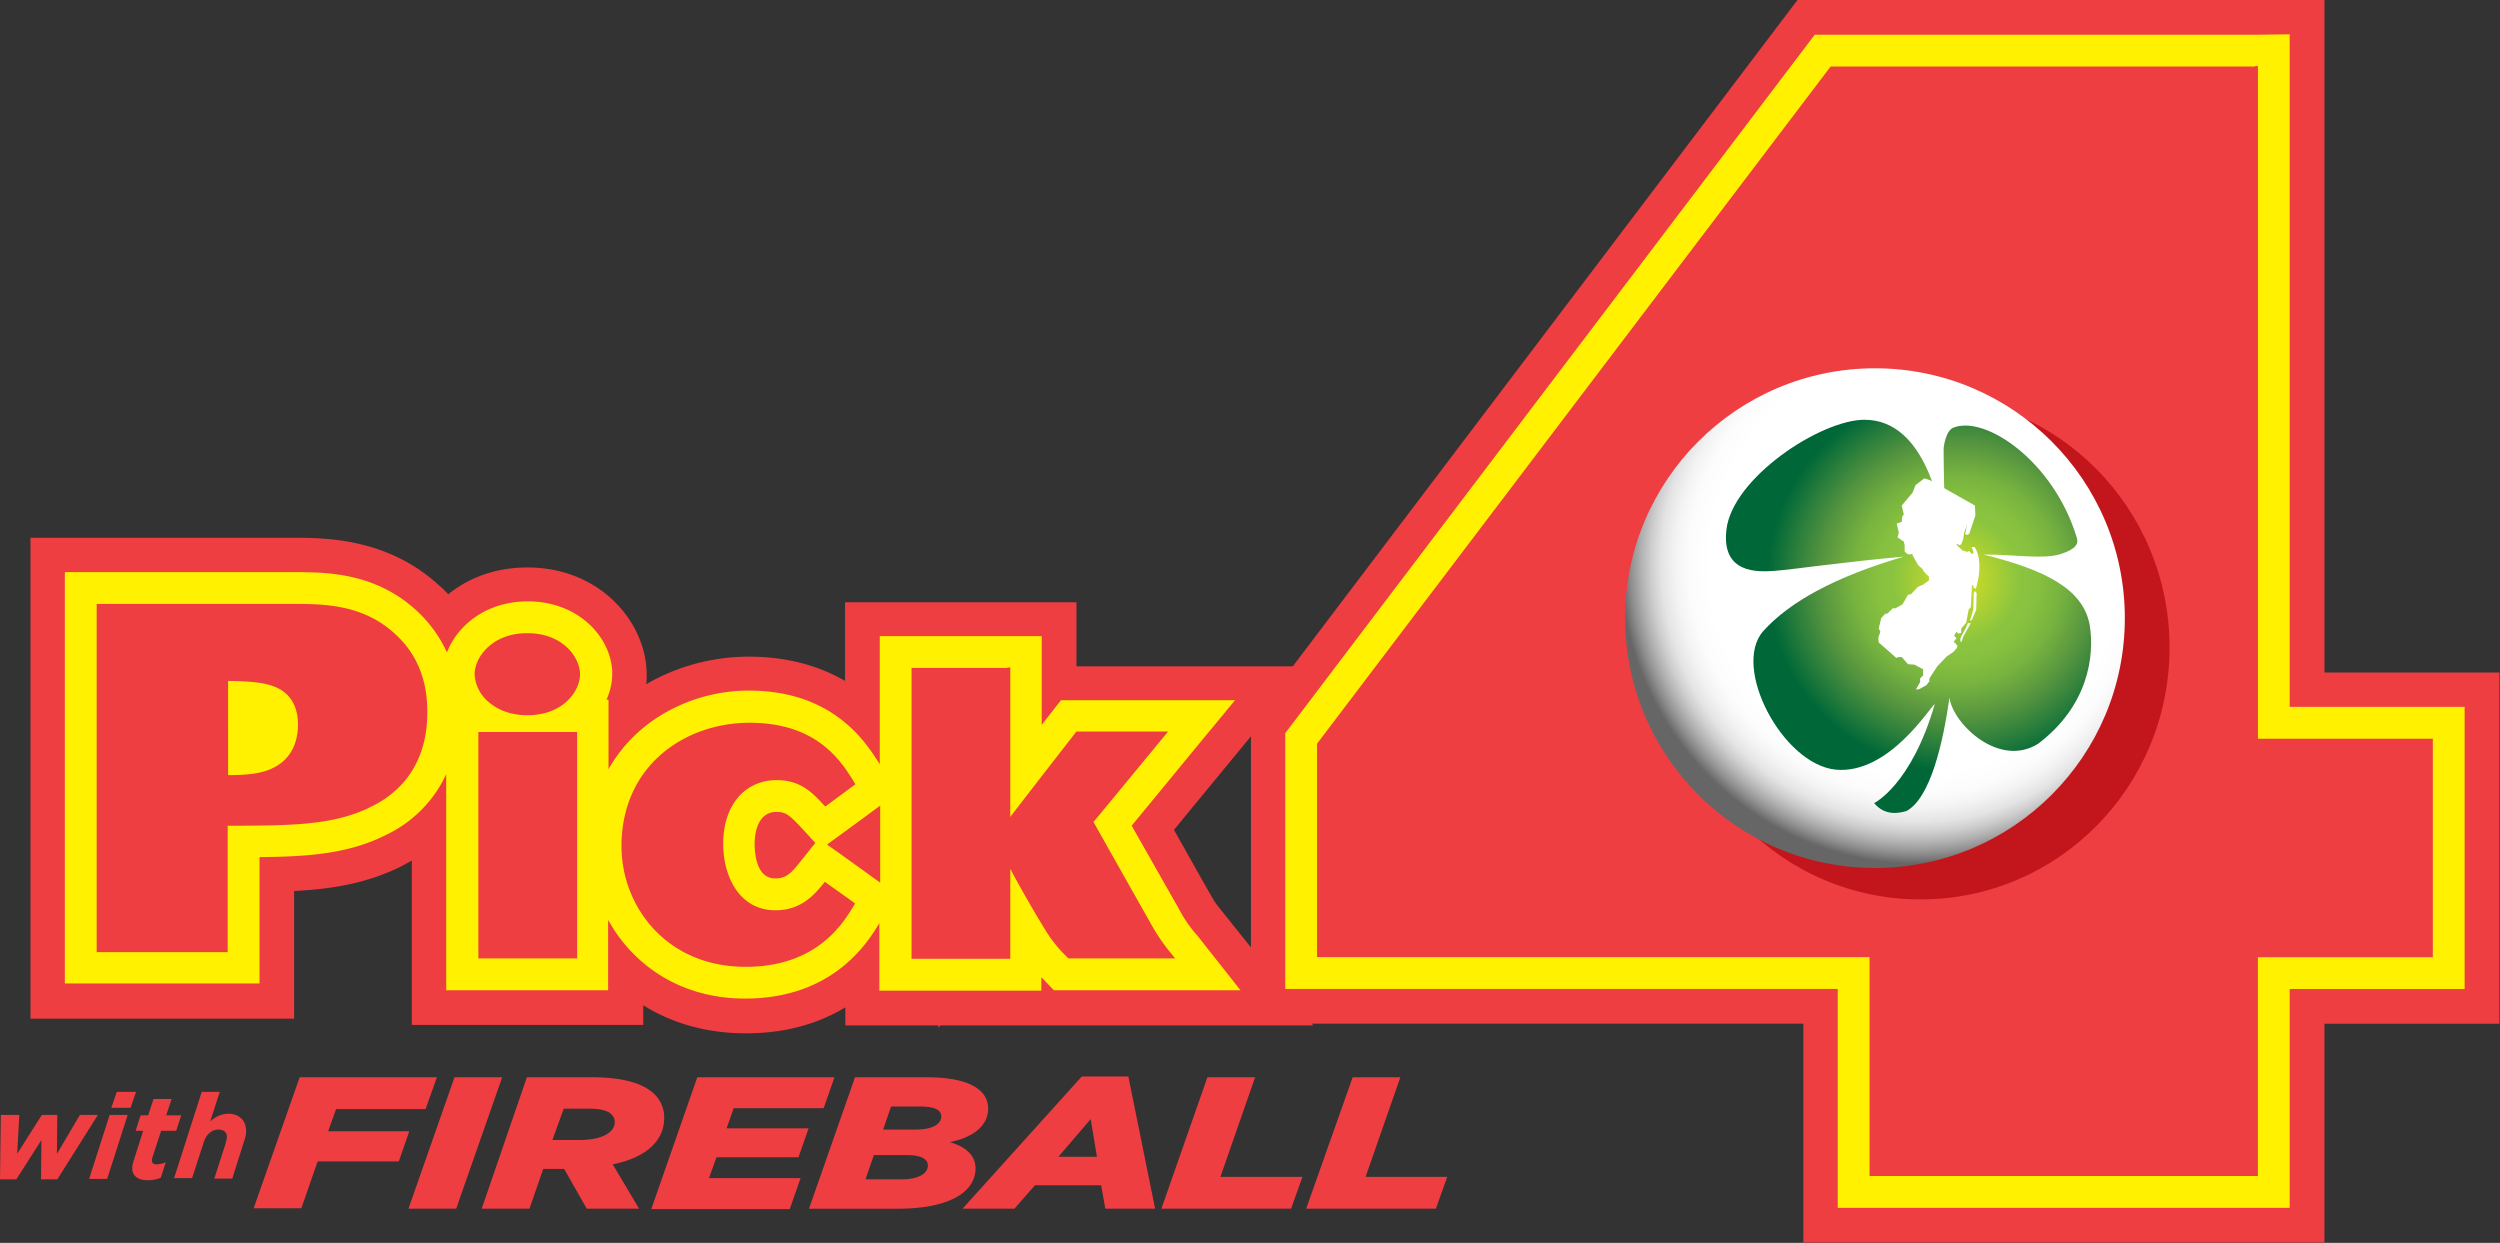 <svg xmlns="http://www.w3.org/2000/svg" width="440.87" height="219.18"><rect width="100%" height="100%" fill="#333333" stroke="none"/><defs><radialGradient id="a" cx="-853.09" cy="-279.59" r="268.68" fx="-853.09" fy="-279.59" gradientTransform="matrix(.158 -.056 .057 .161 403.912 72.125)" gradientUnits="userSpaceOnUse" spreadMethod="pad"><stop offset="0" style="stop-opacity:1;stop-color:#fff"/><stop offset=".33" style="stop-opacity:1;stop-color:#fff"/><stop offset=".6" style="stop-opacity:1;stop-color:#fff"/><stop offset=".66" style="stop-opacity:1;stop-color:#fcfcfc"/><stop offset=".7" style="stop-opacity:1;stop-color:#f3f3f3"/><stop offset=".74" style="stop-opacity:1;stop-color:#e4e4e4"/><stop offset=".77" style="stop-opacity:1;stop-color:#cecece"/><stop offset=".8" style="stop-opacity:1;stop-color:#b1b1b1"/><stop offset=".83" style="stop-opacity:1;stop-color:#8f8f8f"/><stop offset=".86" style="stop-opacity:1;stop-color:#666"/><stop offset=".86" style="stop-opacity:1;stop-color:#666"/><stop offset="1" style="stop-opacity:1;stop-color:#666"/></radialGradient><radialGradient id="b" cx="1349.18" cy="-72.22" r="27.14" fx="1349.18" fy="-72.22" gradientTransform="matrix(.923 0 0 .931 -986.398 144.008)" gradientUnits="userSpaceOnUse" spreadMethod="pad"><stop offset="0" style="stop-opacity:1;stop-color:#d6de23"/><stop offset=".02" style="stop-opacity:1;stop-color:#d6de23"/><stop offset=".33" style="stop-opacity:1;stop-color:#8bc53f"/><stop offset=".43" style="stop-opacity:1;stop-color:#86c03f"/><stop offset=".55" style="stop-opacity:1;stop-color:#77b33f"/><stop offset=".68" style="stop-opacity:1;stop-color:#5e9c3f"/><stop offset=".72" style="stop-opacity:1;stop-color:#56953f"/><stop offset=".86" style="stop-opacity:1;stop-color:#2c7f3c"/><stop offset="1" style="stop-opacity:1;stop-color:#006838"/></radialGradient></defs><path d="M.113 147.496h2.438l-.278 5.152 3.262-5.152h2.047l-.051 5.152 3.043-5.152h2.379l-5.371 8.527h-2.16l.062-5.207-3.324 5.207H0Zm14.391 0h2.387l-2.715 8.473h-2.387zm.945-3.047H18l-.727 2.11h-2.55l.726-2.102zm2.047 10.028c0-.336.113-.668.227-1.051l1.215-3.824h-.997l.661-2.047h.996l.718-2.16h2.387l-.719 2.16h1.993l-.668 2.047h-1.993l-1.156 3.539c-.051.113-.051.281-.051.39 0 .332.164.504.606.504.39 0 .824-.113 1.215-.277l-.66 2.047c-.504.226-1.11.332-1.77.332-1.387 0-2.055-.723-1.996-1.66zm9.188-10.028h2.386l-1.273 3.938a3.5 3.5 0 0 1 2.375-1.051c1.5 0 2.437.937 2.387 2.43 0 .504-.227 1.05-.391 1.605l-1.441 4.547h-2.375l1.5-4.652c.043-.223.156-.555.156-.778.058-.66-.383-1.05-1.102-1.05-.945 0-1.613.66-1.945 1.656l-1.551 4.765h-2.379l3.653-11.402zM39.645 142.516h18.156l-1.5 4.207h-11.84l-1.051 2.933h10.738l-1.386 3.989H42.023l-2.16 6.203h-6.308zm20.492 0h6.297l-6.082 17.382h-6.313l6.09-17.382zm9.566 0h8.59c3.766 0 6.309.668 7.801 1.828a4.31 4.31 0 0 1 1.777 3.543c0 2.879-2.16 5.203-6.812 6.148l3.488 5.863h-6.922l-2.992-5.257h-2.77l-1.82 5.257h-6.316zm6.977 8.3c2.828 0 4.648-.937 4.648-2.375 0-.496-.215-.828-.598-1.164-.503-.39-1.449-.605-2.777-.605h-3.375l-1.5 4.144zm15.554-8.3h18.164l-1.437 4.093H97.059l-.938 2.664h10.852l-1.336 3.825H94.785l-.988 2.761h12.117l-1.437 4.094H86.16l6.09-17.437zm20.879 0h9.414c6.203 0 8.2 1.933 8.2 4.156 0 2.211-1.946 3.824-5.102 4.422 1.996.554 3.434 1.668 3.434 3.488 0 2.992-3.262 5.324-10.297 5.324h-11.739zm6.153 13.507c2.152 0 3.488-.722 3.488-1.824 0-.883-.945-1.387-2.777-1.387h-4.372l-1.101 3.211zm1.82-6.585c2.215 0 3.437-.668 3.437-1.77 0-.781-.832-1.277-2.714-1.277h-3.93l-1.051 3.047zm22.035-7.028h6.152l3.539 17.488h-6.585l-.555-3.097h-8.75l-2.711 3.097h-6.867l15.777-17.496zm1.996 10.629-.824-4.988-4.277 4.988zm14.617-10.523h6.309l-4.59 13.175h10.852l-1.5 4.207h-17.16zm19.215 0h6.309l-4.598 13.175h10.801l-1.5 4.207h-17.16z" style="fill:#ee3e42;fill-opacity:1;fill-rule:nonzero;stroke:none" transform="scale(1.333)"/><path d="M298.32 0h-60.523l-72.301 95.453v39.973h73.078v28.961h68.934v-28.953h23.152V88.973h-23.144V0Z" style="fill:#ee3e42;fill-opacity:1;fill-rule:nonzero;stroke:none" transform="scale(1.333)"/><path d="M298.32 4.598h-58.246l-70.043 92.398v33.832h73.09v28.961h59.789v-28.953h23.145V93.512H302.91V4.539Z" style="fill:#fff100;fill-opacity:1;fill-rule:nonzero;stroke:none" transform="scale(1.333)"/><path d="M161.836 120.758c-1.102-1.328-1.102-1.387-1.875-2.715l-4.652-8.25c2.656-3.262 17.82-21.645 17.82-21.645H142.41v-8.476h-30.613v10.41c-3.16-1.828-7.313-3.211-12.738-3.211-4.649 0-9.411 1.215-13.567 3.652.059-.441.059-.824.059-1.273 0-6.809-6.035-14.176-15.778-14.176-4.269 0-7.808 1.387-10.472 3.547a14 14 0 0 0-1.379-1.324c-6.75-6.094-14.844-6.152-19.156-6.152H4.035v63.621H38.91v-16.887c5.211-.277 9.637-1.051 14.07-3.211.497-.277 1.051-.555 1.5-.832v21.758h30.614v-2.606c3.707 2.328 8.304 3.715 13.562 3.715 5.039 0 9.41-1.164 13.176-3.437v2.386h12.301v.332l.269-.332h49.336l-11.91-14.894z" style="fill:#ee3e42;fill-opacity:1;fill-rule:nonzero;stroke:none" transform="scale(1.333)"/><path d="M158.234 123.586a17.6 17.6 0 0 1-2.265-3.332l-6.254-11.016a9425 9425 0 0 1 13.672-16.605h-23.024l-2.551 3.262V84.156h-21.425v16.953c-1.883-3-6.203-9.75-17.336-9.75-7.199 0-14.727 3.598-18.547 10.407v-9.192h-.277A8.4 8.4 0 0 0 81 89.145c0-4.598-4.262-9.586-11.176-9.586-5.488 0-9.308 3.16-10.695 6.757a17.15 17.15 0 0 0-4.199-5.699c-5.489-4.926-11.91-4.926-16.118-4.926H8.578v54.418h25.758v-16.718c6.644-.051 11.848-.493 16.613-2.879a16.62 16.62 0 0 0 8.082-8.086v28.578h21.422v-9.301c3.27 5.926 9.524 10.402 18.106 10.402 11.57 0 16.168-7.304 17.773-9.968v8.918h21.43v-1.77l.328.328 1.336 1.391h24.687l-5.863-7.426zm-52.589-9.301c-1.102 1.379-1.77 1.926-3.098 1.926-2.551 0-2.715-3.539-2.715-4.59 0-.996.227-4.207 2.879-4.207 1.223 0 1.668.383 3.105 1.875l2.047 2.223zm9.636 1.649s-4.812-3.485-5.871-4.2c.613-.449 4.485-3.269 7.035-5.152v10.184l-1.164-.825z" style="fill:#fff100;fill-opacity:1;fill-rule:nonzero;stroke:none" transform="scale(1.333)"/><path d="M75.961 96.84H63.285v29.949h13.067V96.84Zm-13.172-7.641a5.13 5.13 0 0 0 2.047 3.824c1.605 1.321 3.602 1.598 4.93 1.598 4.761 0 6.972-3.211 6.972-5.422 0-2.16-2.211-5.433-6.972-5.433s-6.977 3.273-6.977 5.433m19.434 22.805c0 7.703 5.754 15.902 16.441 15.902 9.473 0 12.957-5.875 14.285-8.094l.164-.277-.277-.226-3.711-2.645-.219.27c-1.16 1.386-2.879 3.492-6.312 3.492-4.758 0-6.918-4.43-6.918-8.805 0-5.039 2.82-8.414 7.09-8.414 3.148 0 4.703 1.656 6.195 3.262l.223.226 3.984-2.941-.164-.27c-1.719-2.773-4.875-7.867-13.84-7.867-8.473 0-16.949 5.594-16.949 16.387zm51.043-23.641h-12.672v38.477h13.062v-11.895a154 154 0 0 0 4.426 7.746 17.9 17.9 0 0 0 3.156 3.993l.114.105h14.117l-.496-.601a25 25 0 0 1-2.657-3.879s-7.425-13.125-7.648-13.575c.336-.375 9.863-11.953 9.863-11.953h-12.129s-7.582 9.75-8.746 11.293V88.312h-.39zm-81.11-4.597c-4.261-3.868-9.527-3.868-13.344-3.868H12.789v46.063h17.332v-16.723c8.414 0 14.063-.054 18.938-2.492 6.148-2.992 7.468-8.414 7.468-12.402.059-4.426-1.441-7.973-4.371-10.578M36.434 101.43c-1.723.996-3.989 1.109-6.262 1.109V90.082c3.105.055 4.711.227 6.039.719 2.652 1 3.211 3.273 3.211 5.043 0 2.547-1.051 4.535-2.988 5.586M298.32 8.805h-56.144l-67.938 89.582v28.234h73.09v28.957h51.375v-28.949h23.145V97.727h-23.137V8.746h-.383z" style="fill:#ee3e42;fill-opacity:1;fill-rule:nonzero;stroke:none" transform="scale(1.333)"/><path d="M254.086 118.988c18.211 0 32.937-14.894 32.937-33.34 0-18.375-14.726-33.328-32.945-33.328-18.211 0-32.941 14.895-32.941 33.328 0 18.446 14.73 33.34 32.941 33.34z" style="fill:#c3161c;fill-opacity:1;fill-rule:nonzero;stroke:none" transform="scale(1.333)"/><path d="M281.102 81.777c0 18.254-14.797 33.051-33.055 33.051-18.254 0-33.055-14.797-33.055-33.051 0-18.257 14.801-33.054 33.055-33.054 18.258 0 33.055 14.797 33.055 33.054" style="fill:url(#a);stroke:none" transform="scale(1.333)"/><path d="M262.387 73.359c4.152 0 7.972.664 10.187-.054 2.106-.664 2.438-1.383 2.16-2.215-3.043-10.024-12.07-16.223-16.332-14.508-1.054.445-1.273 2.715-1.273 2.715s0 6.863.387 12.844c-.555-4.762-2.715-16.61-10.852-16.61-5.812 0-17.496 7.696-18.273 14.563-.664 5.812 4.156 5.59 6.367 5.426 2.383-.168 9.027-1.165 17.109-1.883-9.078 2.656-15.113 5.98-18.601 9.855-4.207 4.762 2.546 17.606 9.578 18.328 7.031.664 12.511-8.308 13.121-8.695-3.102 10.742-8.027 13.121-8.027 13.121 1.55 1.883 3.597 1.219 4.261 1.055 3.211-1.719 4.875-9.137 5.703-15.004.446 3.43 6.536 9.355 11.739 6.09 6.644-5.039 7.476-11.629 6.812-15.727-.887-4.703-5.762-7.25-14.066-9.301" style="fill:url(#b);stroke:none" transform="scale(1.333)"/><path d="m251.863 68.047-.277-1.16 1.441-1.719.391-.996 1.16-.887.828.277 5.871 3.325.051 1.324-.824 2.437-.277.114-.278-.114.055-.109.164-.828-.055-.285v.34l-.277.718-.109.825-.278.722-.277.11-.227-.223-.105.172.773.719.676.226.043-.113h.172l.383.383.164-.114v-.269l-.223-.555h.399s1.324 1.656.164 5.535l-.278-.164-.113-.34h-.113l-.164 2.942-.278.277-.332 1.77-.664.773v.555l-.383.113-.226-.277-.328.554.328.329-.391.496.278.172v.105l.226.172-.055.332-.5.555-.886.597-1.215 1.278-1.051 1.613v.383l-.387.5-1 .554h-.39l.554-.945v-.492l.391-.391v-.824l-1.16-.617-.832-.051-.828-.945h-.449l-.278.113-2.324-2.051-.055-.605.278-.832-.223-.391.328-1.379.504-.554.328-.063.723-.711.277.051.996-.555.723-1.273.379-.055.945-.996.668-.277.774-.555v-.496l-.668-.668-.165-.328-.609-.555-.719-1.277-.05-.278-.176.172-.442-.058-.382-.328v-.829l-.114-.5-.824-.554.16-.61-.277-1.222.672-.223.047-.66z" style="fill:#fff;fill-opacity:1;fill-rule:nonzero;stroke:none" transform="scale(1.333)"/><path d="m261.277 78.18-.164.277-.062 2.215-.442 1.437.227-.05.605-1.387.055-2.215zm-.554 4.261h-.391l-.27.668-.613 1.11-.105.269v.391h.164l.105-.277.114-.383z" style="fill:#fff;fill-opacity:1;fill-rule:nonzero;stroke:none" transform="scale(1.333)"/></svg>